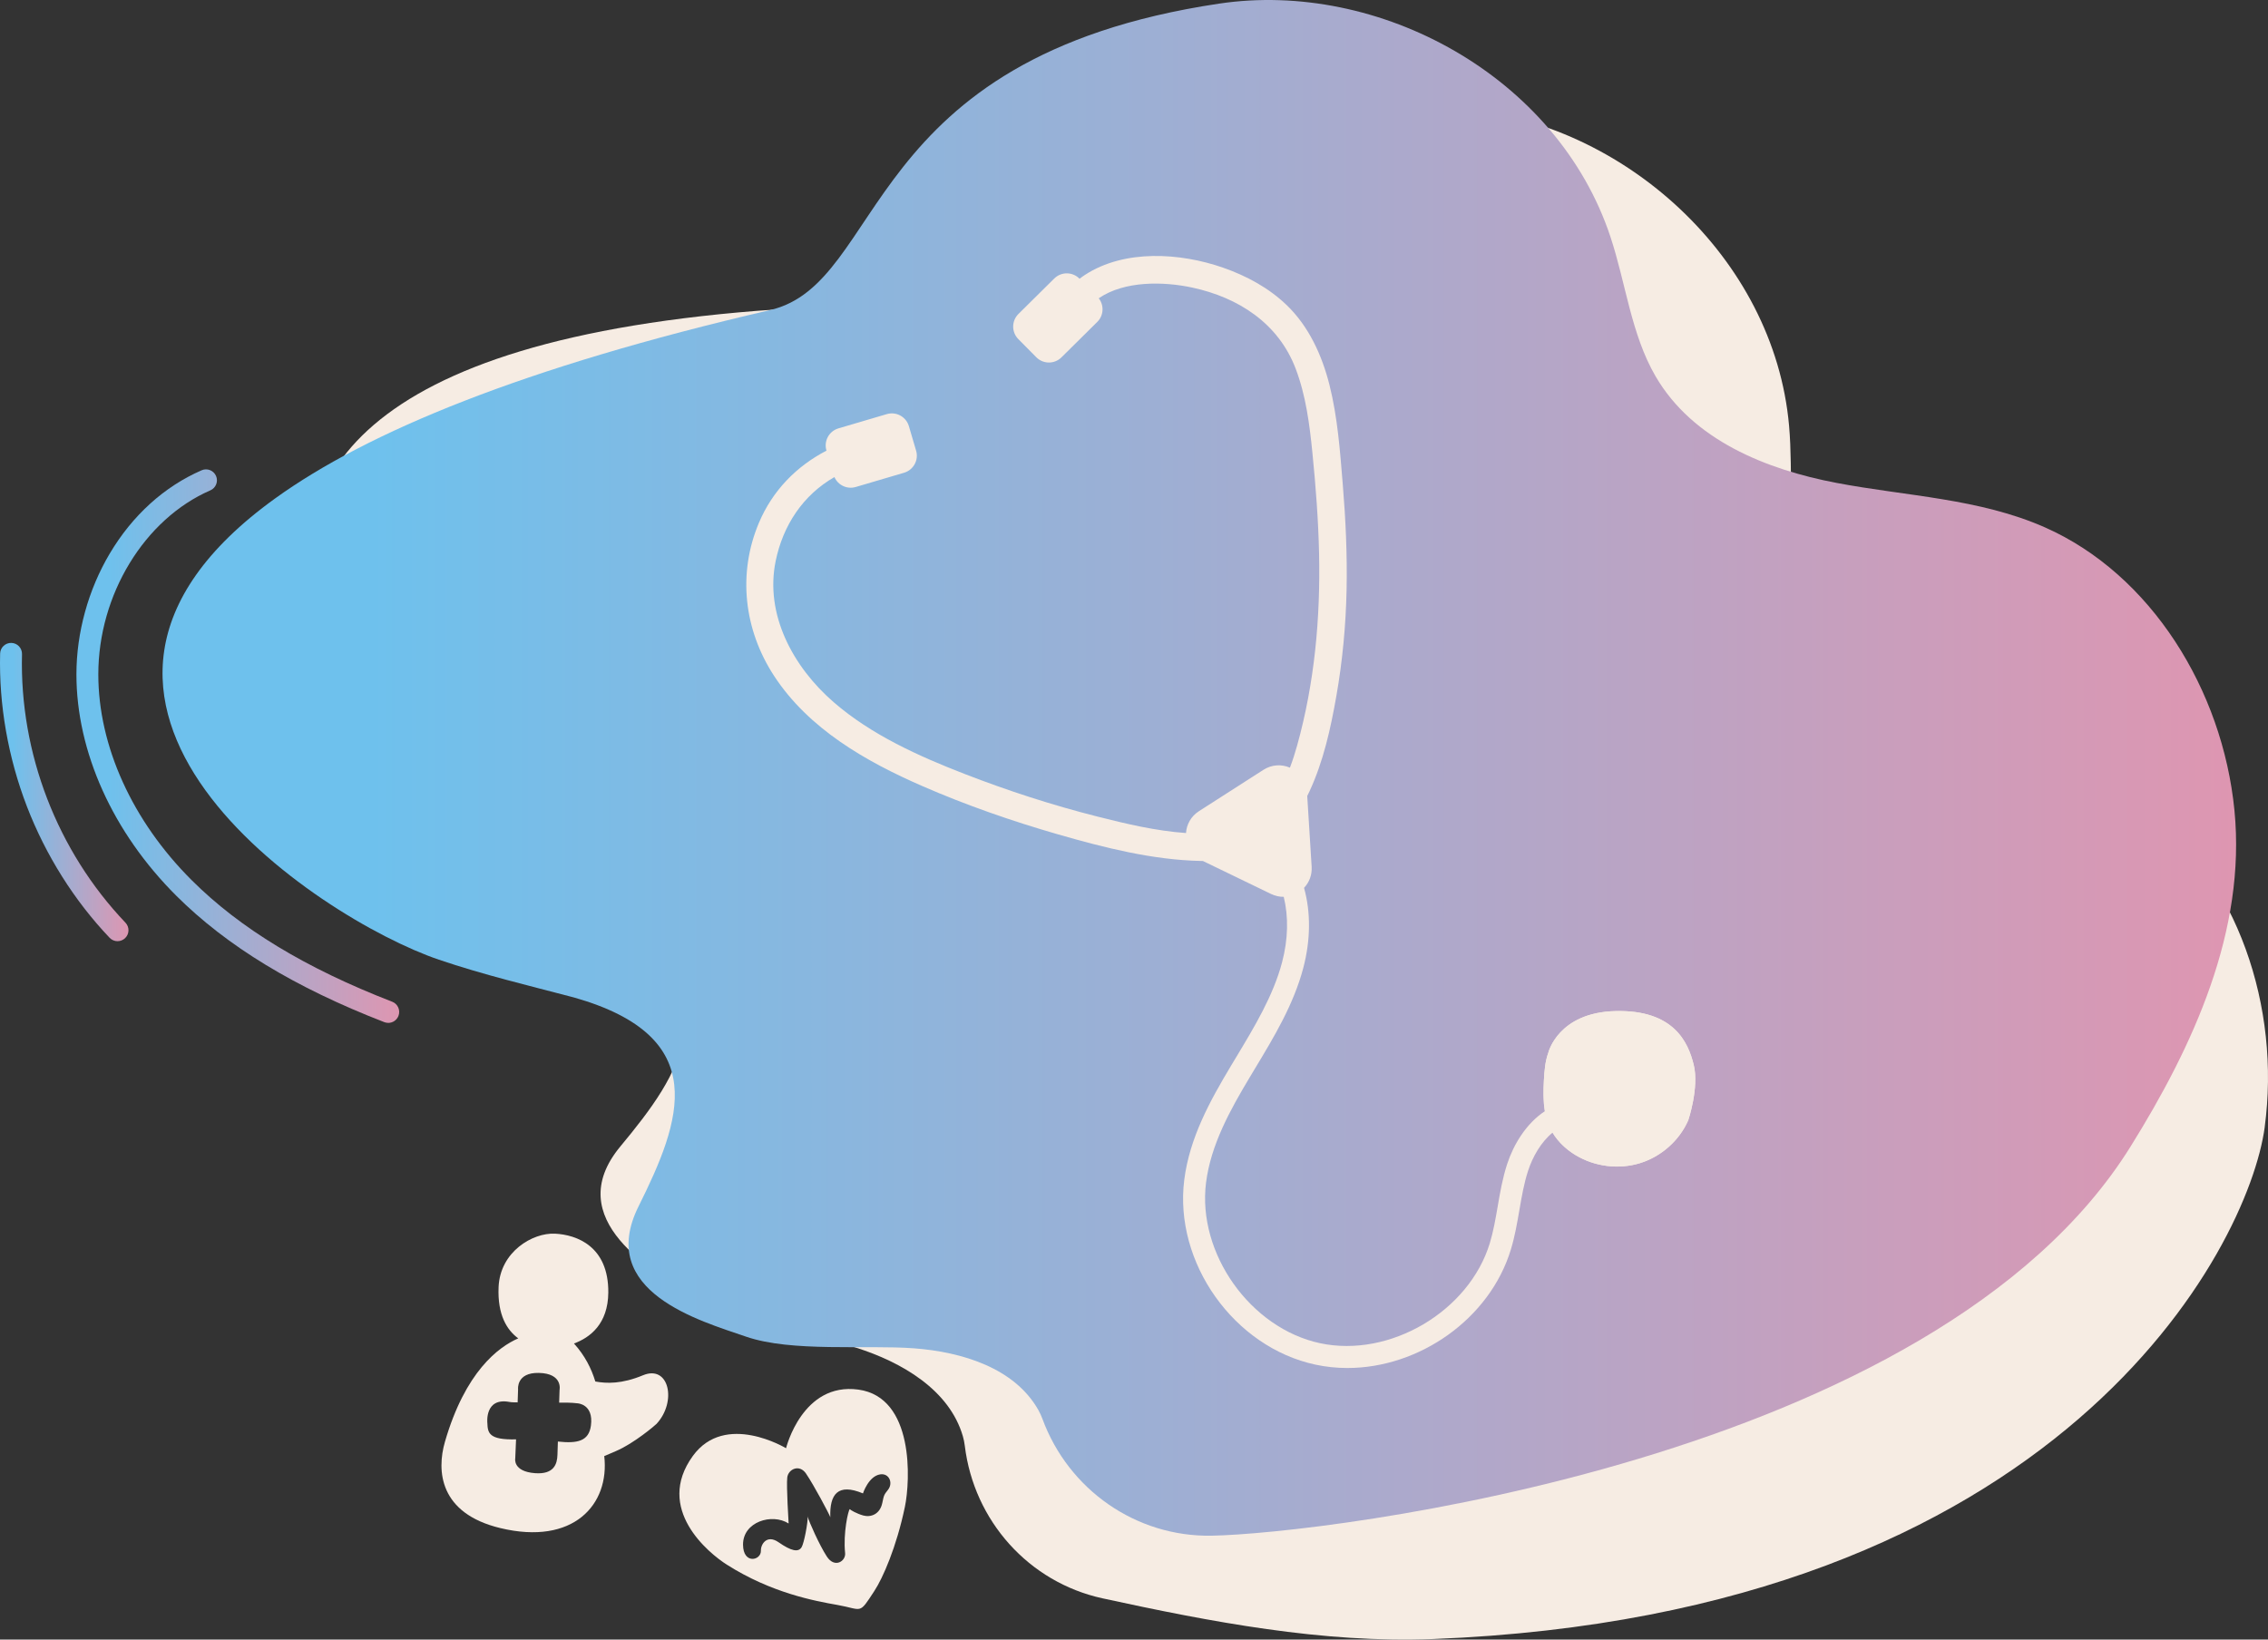 <svg xmlns="http://www.w3.org/2000/svg" xmlns:xlink="http://www.w3.org/1999/xlink" id="Ebene_2" data-name="Ebene 2" viewBox="0 0 1238.06 895.15"><rect x="0" y="0" width="1238.06" height="895.15" fill="#333333" stroke="none"/><defs><style>      .cls-1 {        fill: url(#Unbenannter_Verlauf_30-3);      }      .cls-2, .cls-3 {        fill: #f6ece3;      }      .cls-4 {        fill: url(#Unbenannter_Verlauf_30-2);      }      .cls-5 {        fill: url(#Unbenannter_Verlauf_30);      }      .cls-3 {        fill-rule: evenodd;      }    </style><linearGradient id="Unbenannter_Verlauf_30" data-name="Unbenannter Verlauf 30" x1="88.72" y1="419.21" x2="1220.65" y2="419.21" gradientUnits="userSpaceOnUse"><stop offset=".1" stop-color="#6ec1ed"></stop><stop offset="1" stop-color="#de96b1"></stop></linearGradient><linearGradient id="Unbenannter_Verlauf_30-2" data-name="Unbenannter Verlauf 30" x1="41.72" y1="407.35" x2="217.9" y2="407.35" xlink:href="#Unbenannter_Verlauf_30"></linearGradient><linearGradient id="Unbenannter_Verlauf_30-3" data-name="Unbenannter Verlauf 30" x1="0" y1="432.42" x2="70.14" y2="432.42" xlink:href="#Unbenannter_Verlauf_30"></linearGradient></defs><g id="Ebene_1-2" data-name="Ebene 1"><g><g><path class="cls-2" d="M1236.25,615.39c8.8-65.47-14.74-135.82-65.14-174.03-31.23-23.67-69.78-33.98-105.33-49.86-35.55-15.88-70.93-40.68-82.68-79.33-7.72-25.38-4.11-53.11-6.48-79.76-8.2-92.1-90.76-165.58-178.75-172.93-198.19-16.56-211.63,106.84-277.02,106.57-566.02-2.29-288.26,285.96-257.34,303.64,22.19,12.69,44.57,25.05,67.13,37.07,68.68,38.3,41.39,78.99,8.06,119.08-33.33,40.09,18.57,68.62,40.8,82.68,22.23,14.07,62.71,19.32,87.8,27.25,25.08,7.94,50.95,23.06,58.3,48.32.5,1.73.86,3.48,1.07,5.26,4.97,40.93,34.94,74.52,75.23,83.28,58.91,12.81,120.09,24.58,180.49,22.21,343.12-13.49,445.08-213.99,453.88-279.46Z"></path><path class="cls-5" d="M1219.74,442.38c-6.47-65.74-45.53-128.8-103.36-154.42-35.83-15.87-75.72-17.05-113.97-24.34-38.25-7.29-78.38-23.31-98.69-58.22-13.34-22.93-16.19-50.75-24.62-76.14C849.99,41.49,752.76-11.07,665.44,1.98c-196.69,29.38-181.45,152.57-245.15,167.33-134.97,31.26-219.96,66.68-270.06,102.78-154.59,111.39,22.97,229.29,89.31,251.84,24.2,8.23,49.13,14.15,73.84,20.66,75.64,21.51,58.42,67.38,35.18,114.05-23.24,46.67,33.82,62.52,58.69,71.11,24.87,8.59,65.47,4.4,91.71,6.37,26.23,1.97,54.88,10.74,67.83,33.64.88,1.56,1.63,3.19,2.25,4.87,14.23,38.69,51.12,64.51,92.34,63.79,60.27-1.06,394.38-40.27,501.59-212.35,34.25-54.97,63.24-117.93,56.77-183.67Z"></path><g id="Medizinische-Figur"><path class="cls-3" d="M282.91,730.69c-6.13-4.48-11.4-12.75-10.74-28.02.83-19.27,18.54-29.75,30.8-29.14,11.87.6,29.29,6.9,29.09,32.12-.14,17.19-9.99,24.63-18.74,27.84,5.97,6.6,9.51,13.68,11.66,20.75,6.22,1.14,14.43,1.4,26.03-3.41,14.22-5.9,18.63,14.38,7.38,26.54-.61.66-12.31,10.68-22.15,14.85-2.27.96-4.38,1.93-6.39,2.72,3.03,26.47-16.82,48.93-56.72,39.33-33.33-8.02-34.84-31.26-30.25-47.11,11.09-38.31,29.2-51.76,40.02-56.47ZM282.57,765.62l.24-7.12s-1.09-9.23,11.35-8.95c13.21.29,11.3,9.26,11.3,9.26,0,0-.09,2.84-.23,6.97,6.23-.16,9.94.36,9.94.36,0,0,8.96.29,7.41,12.12-1.13,8.59-7.35,9.91-18.04,8.76-.1,2.99-.18,5.57-.24,7.32-.15,4.85-1.82,10.72-12.23,9.95-12.29-.92-10.8-8.08-10.8-8.08l.44-10.38c-14.87.37-15.47-3.47-15.67-8.99,0,0-1.57-13.99,12.06-11.44,1.54.29,3.05.17,4.46.24Z"></path></g><g id="Herz"><path class="cls-3" d="M429.09,790.67s8.86-36.2,39.48-32.01c30.61,4.19,28.36,49.73,25.4,63.98-4.61,22.09-12.06,38.89-16.64,45.9-8.68,13.31-6.27,10.14-20.18,7.69-12.39-2.18-35.98-6.51-60.36-21.98-9.93-6.3-39.57-30.47-18.57-59.38,17.66-24.31,50.87-4.2,50.87-4.2ZM453.25,828.3v.2c.08.07.08,0,0-.2-.42-12.43,4.05-18.74,17.82-12.97,0,0,3.06-9.47,9.46-10.4,4.87-.7,7.07,4.69,4.29,8.33-2.14,2.8-2.25,2.65-3.19,7.27-1.27,6.24-6.32,7.98-10.35,6.87-3.64-1-7.06-3-7.41-3.48-.85.66-3.67,13.08-2.54,23.98.46,4.37-5.66,8.52-9.97,1.9-4.19-6.45-9.67-18.96-10.48-21.75-.01-.23-.04-.41-.08-.56-.05.02-.02.21.08.56.19,3.23-1.97,14.44-3.28,16.63-1.77,2.95-5.66,2.14-12.56-2.66-6.43-4.47-9.78,1.11-9.67,4.56.17,5.4-9.68,7.67-9.76-3.25-.09-12.5,15.81-17.36,24.89-11.57,0,0-1.29-20.47-.75-25.09.54-4.62,6.64-7.46,10.22-2.2,4.4,6.47,12.52,21.79,13.28,23.82Z"></path></g><path class="cls-4" d="M211.93,558.44c-.72,0-1.45-.13-2.16-.4-48.79-18.9-85.93-41.48-113.56-69.03-34.65-34.55-54.51-78.61-54.49-120.88.01-22.76,6.46-46.15,18.16-65.87,12.39-20.88,29.75-36.62,50.19-45.51,3.02-1.32,6.54.07,7.86,3.1,1.31,3.02-.07,6.54-3.1,7.86-35.99,15.65-61.14,56.94-61.16,100.43-.02,39.12,18.56,80.09,50.98,112.41,26.43,26.36,62.23,48.06,109.45,66.35,3.08,1.19,4.6,4.65,3.41,7.73-.92,2.37-3.18,3.82-5.57,3.82Z"></path><path class="cls-1" d="M64.17,513.85c-1.58,0-3.15-.62-4.32-1.85-19.26-20.22-34.87-45.01-45.16-71.71C4.41,413.59-.65,384.73.07,356.82c.08-3.3,2.84-5.9,6.12-5.82,3.3.08,5.9,2.83,5.82,6.12-1.39,54.04,19.2,107.49,56.48,146.63,2.27,2.39,2.18,6.17-.21,8.44-1.16,1.1-2.64,1.65-4.12,1.65Z"></path></g><path class="cls-2" d="M921.59,611.59c-4.85,11.12-14.77,19.88-26.36,23.45-11.59,3.57-24.67,1.92-35.07-4.33-6.04-3.63-11.26-8.83-14.2-15.23-3.64-7.91-3.62-16.97-3.17-25.66.27-5.11.67-10.29,2.41-15.1,0,0,5.32-22.05,36.89-22.73,31.57-.67,39.46,16.96,42.49,29.39,3.02,12.43-2.98,30.2-2.98,30.2Z"></path><path class="cls-2" d="M924.57,581.39c-3.02-12.43-10.92-30.06-42.49-29.39-31.57.67-36.89,22.73-36.89,22.73-1.73,4.81-2.14,9.99-2.41,15.1-.29,5.6-.4,11.34.53,16.83-10.24,6.73-17.13,18.31-20.57,28.83-2.51,7.68-3.87,15.56-5.18,23.19-1.21,7-2.35,13.61-4.3,20.03-11.31,37.22-54.58,62.74-92.63,54.63-38.04-8.12-67.14-49.09-62.27-87.68,2.61-20.67,13.19-39.71,23.81-57.44,1.01-1.69,2.03-3.37,3.04-5.06,10.32-17.11,20.98-34.81,26.24-54.73,4.06-15.37,4.09-30.52.41-43.7,2.77-2.93,4.44-6.97,4.15-11.55l-2.41-38.6c.41-.81.81-1.63,1.19-2.45,7.63-16.38,11.59-34.37,14.7-52.08,3.37-19.16,5.18-38.58,5.59-58.03.4-19.26-.51-38.52-2.09-57.71-1.49-18.08-2.81-36.54-7.26-54.19-4.07-16.13-11.27-31.97-23.43-43.63-9.77-9.37-21.95-15.93-34.66-20.36-23.38-8.15-53.74-10.14-75.37,3.95-1.03.67-2.01,1.38-2.96,2.11l-.07-.07c-3.77-3.81-9.92-3.84-13.73-.07l-19.55,19.35c-3.81,3.77-3.84,9.92-.07,13.73l9.81,9.91c3.77,3.81,9.92,3.84,13.73.07l19.55-19.35c3.55-3.51,3.82-9.08.8-12.91,14.12-9.68,35.44-9.19,51-5.86,25.14,5.38,47.06,19.46,56.48,44.23,5.61,14.75,7.61,30.43,9.17,46.04,1.82,18.23,3.22,36.52,3.63,54.84.78,35.36-2.46,70.79-11.98,104.94-1.12,4.03-2.41,8.09-3.93,12.07-4.46-1.93-9.82-1.8-14.48,1.19l-35.17,22.56c-4.44,2.85-6.77,7.34-7.08,11.94-16.38-1.13-32.8-5.05-48.43-9.01-24.57-6.22-48.78-14.07-72.41-23.24-25.14-9.75-50.91-21.35-71.44-39.14-22.22-19.25-37.72-47.9-31.71-77.12,4.01-19.5,14.91-36,32.07-45.82,1.94,4.41,6.89,6.8,11.63,5.41l26.39-7.78c5.14-1.52,8.09-6.92,6.57-12.06l-3.94-13.38c-1.52-5.14-6.92-8.09-12.06-6.57l-26.39,7.78c-5.14,1.52-8.09,6.92-6.57,12.06l.03.11c-16.25,8.43-29.4,21.67-36.88,39.4-11.7,27.75-8.18,58.36,8.27,83.55,18.9,28.95,50.11,46.75,81.09,60.24,23.93,10.42,48.71,19.03,73.78,26.26,25.26,7.28,51.8,14.03,78.23,14.56.33,0,.66,0,.99.01l37.21,18.01c2.28,1.1,4.63,1.59,6.92,1.56,2.65,10.74,2.44,23.09-.9,35.73-4.82,18.25-15.04,35.2-24.92,51.59-1.02,1.7-2.04,3.39-3.06,5.09-11.27,18.82-22.52,39.12-25.42,62.1-5.7,45.2,27.12,91.41,71.67,100.91,5.76,1.23,11.58,1.82,17.4,1.82,39.17,0,77.69-26.74,89.22-64.69,2.17-7.13,3.42-14.42,4.64-21.48,1.3-7.54,2.53-14.66,4.76-21.51,2.44-7.48,6.96-15.61,13.37-20.82,3.06,5.07,7.54,9.26,12.64,12.32,10.4,6.24,23.48,7.9,35.07,4.33,11.6-3.57,21.51-12.33,26.36-23.45,0,0,6-17.77,2.98-30.2Z"></path></g></g></svg>